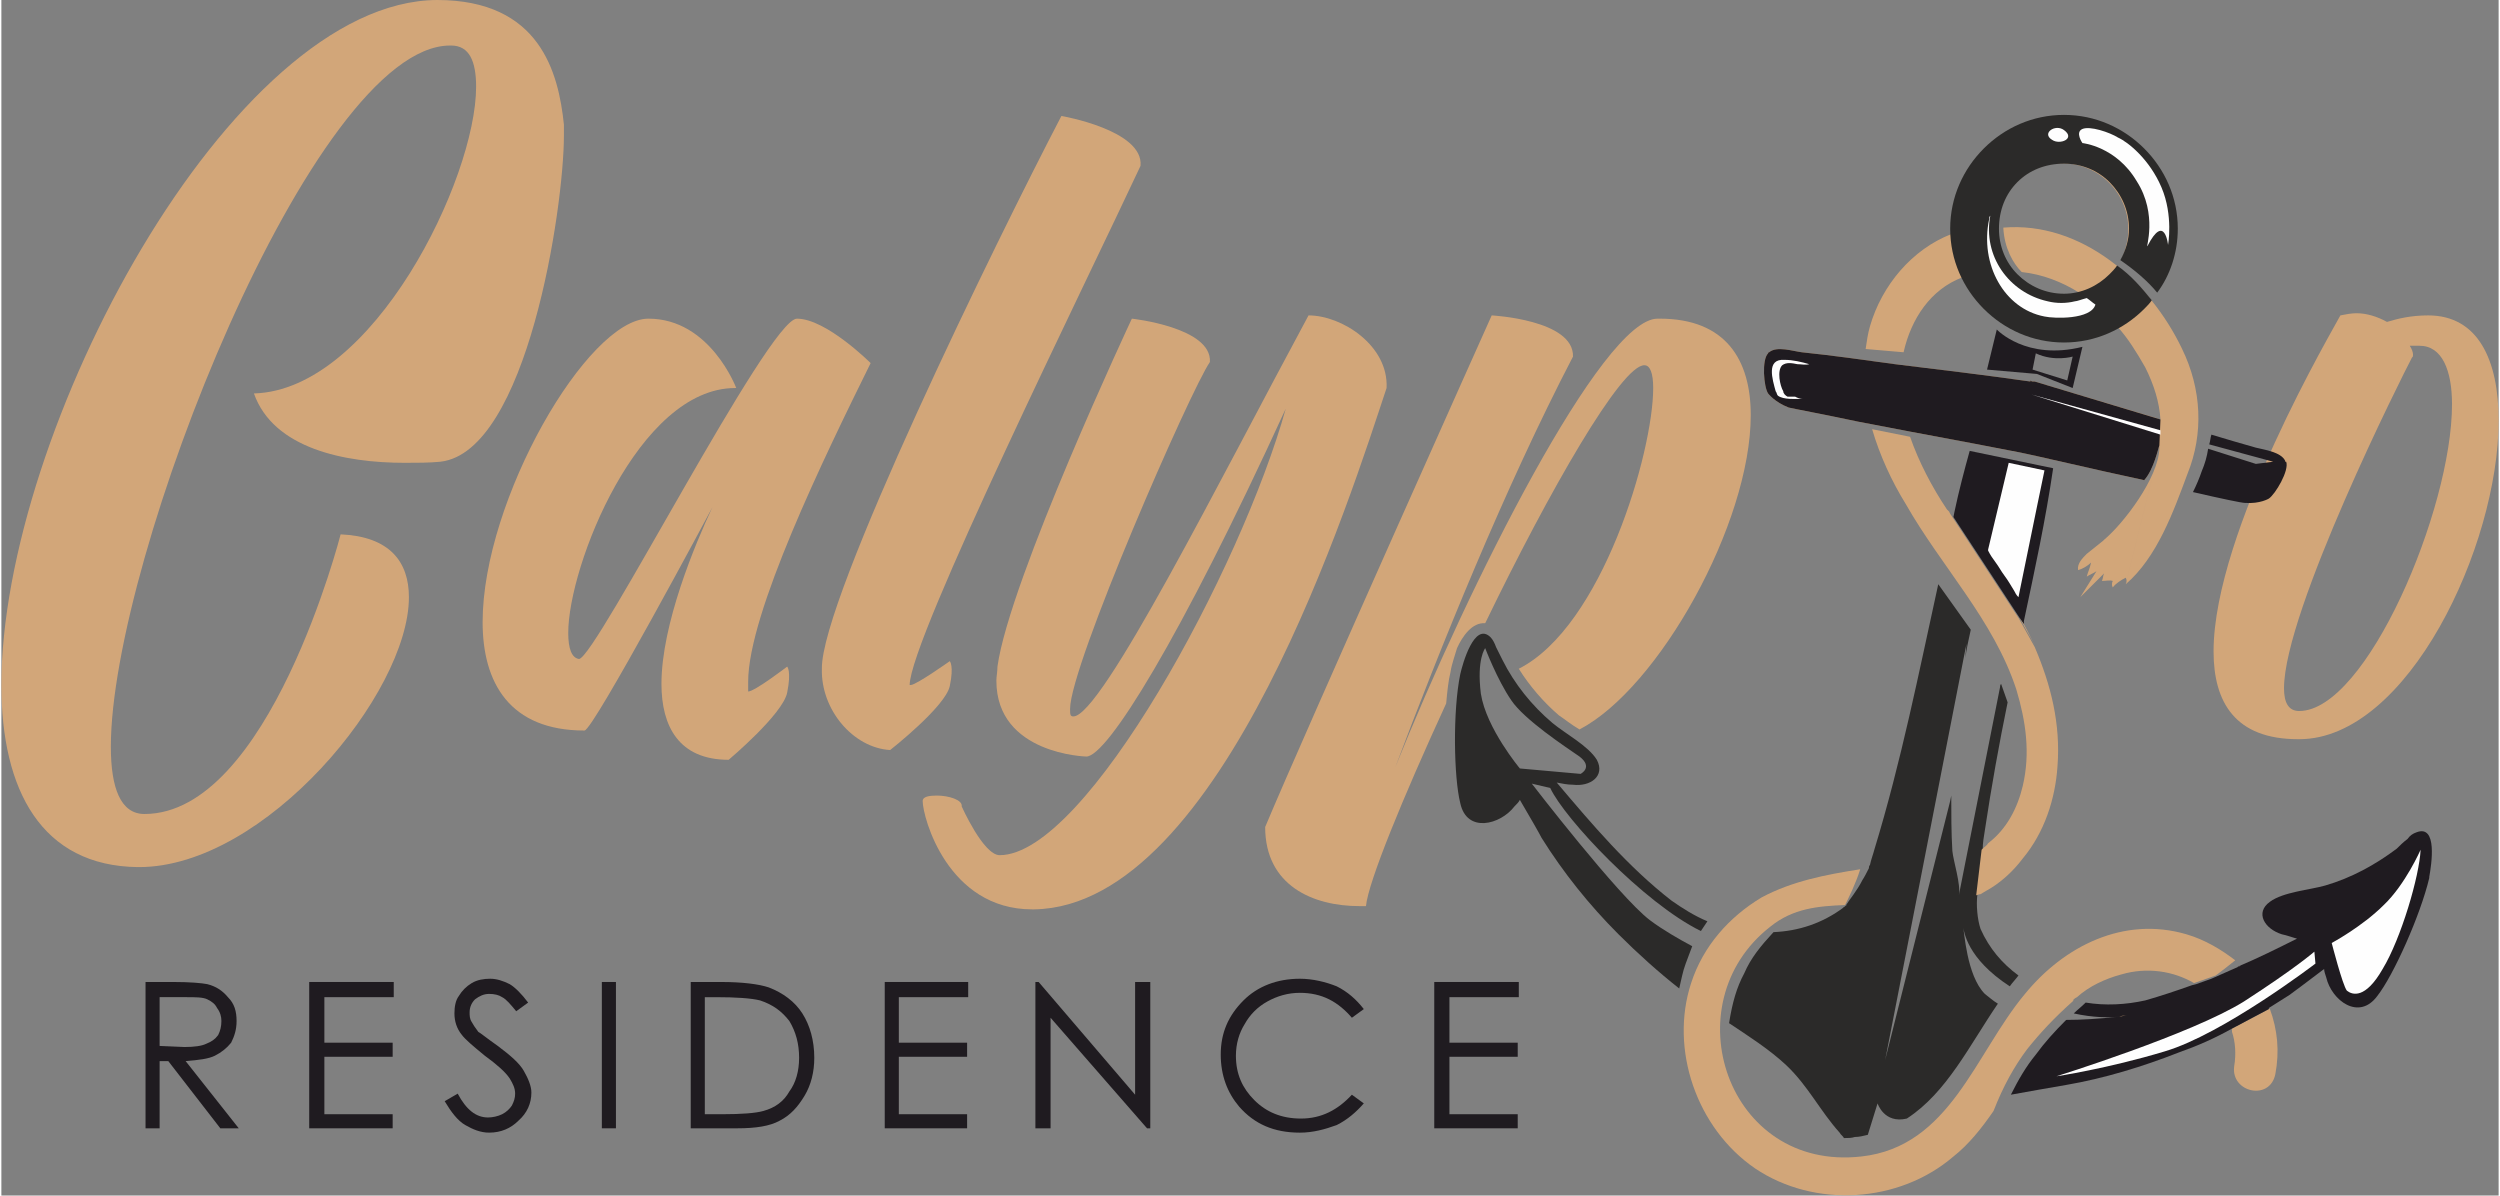 <?xml version="1.0" encoding="UTF-8"?> <!-- Creator: CorelDRAW 2020 (64-Bit) --> <svg xmlns="http://www.w3.org/2000/svg" xmlns:xlink="http://www.w3.org/1999/xlink" xmlns:xodm="http://www.corel.com/coreldraw/odm/2003" xml:space="preserve" width="780px" height="373px" style="shape-rendering:geometricPrecision; text-rendering:geometricPrecision; image-rendering:optimizeQuality; fill-rule:evenodd; clip-rule:evenodd" viewBox="0 0 23.04 11.03"><rect x="0" y="0" width="23.04" height="11.03" fill="#808080" stroke="none"/> <defs> <style type="text/css"> <![CDATA[ .fil2 {fill:#1F1B20} .fil0 {fill:#1F1B20;fill-rule:nonzero} .fil3 {fill:#2B2A29;fill-rule:nonzero} .fil1 {fill:#D2A679;fill-rule:nonzero} .fil4 {fill:#FEFEFE;fill-rule:nonzero} ]]> </style> </defs> <g id="Слой_x0020_1">  <g id="_1656535158704"> <path class="fil0" d="M1.33 9.06l0.26 0c0.15,0 0.26,0.01 0.31,0.02 0.08,0.02 0.14,0.06 0.19,0.12 0.06,0.06 0.08,0.13 0.08,0.22 0,0.08 -0.02,0.14 -0.05,0.2 -0.04,0.05 -0.09,0.09 -0.15,0.12 -0.06,0.03 -0.15,0.04 -0.27,0.05l0.49 0.62 -0.17 0 -0.48 -0.62 -0.08 0 0 0.62 -0.13 0 0 -1.35zm0.13 0.14l0 0.45 0.23 0.01c0.09,0 0.16,-0.01 0.2,-0.03 0.05,-0.02 0.08,-0.04 0.11,-0.08 0.02,-0.04 0.03,-0.08 0.03,-0.13 0,-0.04 -0.01,-0.08 -0.04,-0.12 -0.02,-0.04 -0.05,-0.06 -0.09,-0.08 -0.04,-0.02 -0.11,-0.02 -0.2,-0.02l-0.24 0z"></path> <path class="fil0" d="M2.84 9.06l0.78 0 0 0.14 -0.64 0 0 0.42 0.63 0 0 0.13 -0.63 0 0 0.53 0.63 0 0 0.13 -0.77 0 0 -1.35z"></path> <path class="fil0" d="M4.09 10.16l0.12 -0.07c0.08,0.15 0.17,0.22 0.28,0.22 0.04,0 0.09,-0.01 0.13,-0.03 0.04,-0.02 0.07,-0.05 0.09,-0.08 0.02,-0.04 0.03,-0.07 0.03,-0.11 0,-0.05 -0.02,-0.09 -0.05,-0.14 -0.04,-0.06 -0.12,-0.13 -0.23,-0.21 -0.11,-0.09 -0.18,-0.15 -0.21,-0.19 -0.05,-0.06 -0.07,-0.13 -0.07,-0.2 0,-0.06 0.01,-0.12 0.04,-0.16 0.03,-0.05 0.07,-0.09 0.12,-0.12 0.05,-0.03 0.11,-0.04 0.17,-0.04 0.06,0 0.12,0.02 0.18,0.05 0.05,0.03 0.11,0.09 0.17,0.17l-0.11 0.08c-0.05,-0.06 -0.09,-0.11 -0.13,-0.13 -0.03,-0.02 -0.07,-0.03 -0.12,-0.03 -0.05,0 -0.09,0.02 -0.13,0.05 -0.03,0.03 -0.05,0.07 -0.05,0.12 0,0.03 0,0.06 0.02,0.09 0.01,0.02 0.03,0.05 0.06,0.09 0.02,0.01 0.08,0.06 0.18,0.13 0.12,0.09 0.2,0.16 0.24,0.23 0.04,0.07 0.07,0.14 0.07,0.2 0,0.1 -0.04,0.19 -0.12,0.26 -0.07,0.07 -0.16,0.11 -0.27,0.11 -0.08,0 -0.15,-0.03 -0.22,-0.07 -0.07,-0.04 -0.13,-0.12 -0.19,-0.22z"></path> <path class="fil0" d="M5.54 9.06l0.13 0 0 1.35 -0.13 0 0 -1.35z"></path> <path class="fil0" d="M6.36 10.41l0 -1.35 0.28 0c0.2,0 0.35,0.02 0.44,0.05 0.13,0.05 0.24,0.13 0.31,0.24 0.07,0.11 0.11,0.25 0.11,0.41 0,0.13 -0.03,0.25 -0.09,0.35 -0.06,0.1 -0.13,0.18 -0.23,0.23 -0.09,0.05 -0.22,0.07 -0.39,0.07l-0.43 0zm0.13 -0.13l0.16 0c0.18,0 0.31,-0.01 0.38,-0.03 0.11,-0.03 0.19,-0.09 0.24,-0.18 0.06,-0.08 0.09,-0.19 0.09,-0.31 0,-0.13 -0.03,-0.24 -0.09,-0.34 -0.07,-0.09 -0.15,-0.15 -0.27,-0.19 -0.08,-0.02 -0.22,-0.03 -0.41,-0.03l-0.1 0 0 1.08z"></path> <path class="fil0" d="M8.15 9.06l0.77 0 0 0.14 -0.64 0 0 0.42 0.63 0 0 0.13 -0.63 0 0 0.53 0.63 0 0 0.13 -0.76 0 0 -1.35z"></path> <path class="fil0" d="M9.54 10.41l0 -1.35 0.03 0 0.89 1.04 0 -1.04 0.14 0 0 1.35 -0.03 0 -0.89 -1.02 0 1.02 -0.14 0z"></path> <path class="fil0" d="M12.57 9.31l-0.11 0.08c-0.06,-0.07 -0.13,-0.13 -0.21,-0.17 -0.08,-0.04 -0.17,-0.06 -0.27,-0.06 -0.11,0 -0.21,0.03 -0.3,0.08 -0.09,0.05 -0.16,0.12 -0.21,0.21 -0.05,0.08 -0.08,0.18 -0.08,0.29 0,0.17 0.06,0.3 0.17,0.41 0.11,0.11 0.25,0.17 0.43,0.17 0.19,0 0.34,-0.08 0.47,-0.22l0.11 0.08c-0.07,0.08 -0.15,0.15 -0.25,0.2 -0.11,0.04 -0.22,0.07 -0.34,0.07 -0.24,0 -0.42,-0.08 -0.56,-0.24 -0.11,-0.13 -0.17,-0.29 -0.17,-0.48 0,-0.2 0.07,-0.36 0.21,-0.5 0.13,-0.13 0.31,-0.2 0.52,-0.2 0.12,0 0.24,0.03 0.34,0.07 0.1,0.05 0.18,0.12 0.25,0.21z"></path> <path class="fil0" d="M13.22 9.06l0.78 0 0 0.14 -0.64 0 0 0.42 0.63 0 0 0.13 -0.63 0 0 0.53 0.63 0 0 0.13 -0.77 0 0 -1.35z"></path> <path class="fil1" d="M2.33 3.63c0.18,0.51 0.84,0.64 1.39,0.64 0.11,0 0.23,0 0.33,-0.01 0.8,-0.09 1.14,-2.34 1.14,-3.01 0,-0.04 0,-0.07 0,-0.1 -0.05,-0.48 -0.22,-1.15 -1.17,-1.15 -1.9,0.01 -4.02,3.98 -4.02,6.32 0,0.97 0.37,1.67 1.26,1.68 0,0 0.01,0 0.01,0 1.16,0 2.49,-1.6 2.49,-2.49 0,-0.33 -0.18,-0.56 -0.63,-0.58 0,0 -0.66,2.58 -1.81,2.58 -0.22,0 -0.31,-0.24 -0.31,-0.62 0,-1.74 1.87,-6.47 3.13,-6.47 0.01,0 0.01,0 0.01,0 0.17,0 0.23,0.15 0.23,0.38 0,0.85 -0.95,2.8 -2.05,2.83z"></path> <path class="fil1" d="M5.97 2.94c0,0 0,0 0,0 -0.56,0 -1.53,1.67 -1.53,2.8 0,0.56 0.25,1 0.94,1 0.08,0 1.18,-2.06 1.18,-2.06 -0.16,0.34 -0.47,1.08 -0.47,1.63 0,0.39 0.16,0.7 0.62,0.7 0,0 0.5,-0.42 0.54,-0.62 0.04,-0.2 0,-0.24 0,-0.24 0,0 -0.3,0.23 -0.36,0.23 0,0 0,0 0,-0.01 0,-0.02 0,-0.05 0,-0.08 0,-0.63 0.7,-2.07 1.13,-2.94 0,0 -0.41,-0.41 -0.68,-0.41 -0.26,0 -1.85,3.12 -2.01,3.14 -0.07,-0.01 -0.1,-0.1 -0.1,-0.24 0,-0.62 0.65,-2.26 1.54,-2.26 0.01,0 0.01,0 0.01,0 0,0 -0.24,-0.64 -0.81,-0.64z"></path> <path class="fil1" d="M9.78 1.07c-0.6,1.15 -2.22,4.46 -2.21,5.1 -0.01,0.38 0.29,0.73 0.63,0.75 0,0 0.51,-0.4 0.55,-0.59 0.04,-0.19 0,-0.23 0,-0.23 0,0 -0.31,0.22 -0.36,0.22 -0.01,0 -0.01,0 -0.01,0 0,-0.42 1.65,-3.76 2.13,-4.79 0.03,-0.33 -0.73,-0.46 -0.73,-0.46z"></path> <path class="fil1" d="M10.43 2.94c0,0 -1.13,2.41 -1.24,3.21 0,0.05 -0.01,0.09 -0.01,0.13 0,0.68 0.83,0.7 0.83,0.7 0.19,0 0.86,-1.07 1.84,-3.21 -0.41,1.47 -1.84,4.12 -2.64,4.12 0,0 0,0 0,0 -0.15,0 -0.35,-0.45 -0.35,-0.45 0.01,-0.06 -0.12,-0.1 -0.23,-0.1 -0.07,0 -0.13,0.01 -0.13,0.05 0,0.15 0.23,1 1.01,1 0,0 0.01,0 0.02,0 1.74,-0.03 2.93,-3.85 3.25,-4.81 0.02,-0.39 -0.41,-0.67 -0.72,-0.67 -0.82,1.52 -1.91,3.7 -2.17,3.7 -0.03,0 -0.03,-0.02 -0.03,-0.07 0,-0.4 1.11,-2.94 1.29,-3.2 0.02,-0.32 -0.72,-0.4 -0.72,-0.4z"></path> <path class="fil1" d="M13.75 2.91c0,0 -1.73,3.86 -2.09,4.72 0,0.54 0.44,0.73 0.87,0.73 0.02,0 0.04,0 0.06,0 0.02,-0.22 0.34,-1 0.74,-1.87 0.01,-0.11 0.02,-0.21 0.04,-0.29 0.01,-0.07 0.04,-0.15 0.06,-0.22 0.05,-0.11 0.14,-0.24 0.26,-0.23 0.59,-1.22 1.26,-2.39 1.47,-2.38 0.05,0 0.08,0.07 0.08,0.21 0,0.59 -0.47,2.2 -1.24,2.59 0.1,0.16 0.23,0.31 0.37,0.43 0.06,0.04 0.12,0.09 0.19,0.13 0.73,-0.38 1.58,-1.9 1.58,-2.9 0,-0.51 -0.23,-0.89 -0.84,-0.89 -0.01,0 -0.01,0 -0.02,0 -0.51,0 -1.74,2.45 -2.42,4.14 0.41,-1.09 1.01,-2.58 1.64,-3.79 0.01,-0.34 -0.75,-0.38 -0.75,-0.38z"></path> <path class="fil1" d="M21.58 2.91c-0.05,0.1 -1.17,1.99 -1.17,3.1 0,0.47 0.2,0.81 0.78,0.81 0,0 0,0 0,0 0,0 0,0 0.01,0 1,0 1.84,-1.78 1.84,-2.94 0,-0.56 -0.19,-0.97 -0.65,-0.97 -0.16,0 -0.28,0.03 -0.38,0.06 -0.09,-0.05 -0.19,-0.08 -0.28,-0.08 -0.05,0 -0.1,0.01 -0.15,0.02zm0.64 0.28c0.03,0 0.05,0 0.09,0 0.21,0 0.3,0.23 0.3,0.54 0,0.97 -0.79,2.83 -1.41,2.83 -0.1,0 -0.14,-0.08 -0.14,-0.21 0,-0.71 1.1,-2.9 1.18,-3.05 0.01,-0.01 0.01,-0.01 0.01,-0.03 0,-0.02 -0.01,-0.05 -0.03,-0.08z"></path> <path class="fil0" d="M18.01 4.77l0.01 -0.05 0 0c0.04,-0.19 0.09,-0.38 0.14,-0.56l0.77 0.16c-0.07,0.48 -0.17,0.94 -0.27,1.41l0 0.02 0 0.01 0 0 -0.04 -0.06 -0.06 -0.12 -0.01 -0.02 0.01 0.02 0.06 0.12 -0.63 -0.96 0.02 0.03 0 0z"></path> <path class="fil2" d="M18.08 4.76l0.54 0.82c0.09,-0.4 0.17,-0.8 0.23,-1.21l-0.64 -0.13c-0.04,0.16 -0.08,0.33 -0.12,0.49l-0.01 0.03z"></path> <path class="fil3" d="M13.65 6.4c0.05,0.32 0.36,0.69 0.36,0.69l0.56 0.05c0,0 0.12,-0.06 -0.01,-0.16 -0.13,-0.09 -0.51,-0.34 -0.63,-0.52 -0.13,-0.19 -0.24,-0.48 -0.24,-0.48 0,0 -0.08,0.1 -0.04,0.42zm0.09 -0.52c0.02,0.02 0.04,0.06 0.05,0.09 0.02,0.04 0.04,0.08 0.06,0.12 0.11,0.22 0.27,0.42 0.46,0.58 0.12,0.1 0.33,0.21 0.41,0.34 0.08,0.15 -0.06,0.25 -0.22,0.23 -0.05,0 -0.1,-0.01 -0.15,-0.02 0.33,0.39 0.66,0.78 1.06,1.09 0.1,0.07 0.21,0.14 0.33,0.19 -0.02,0.03 -0.04,0.06 -0.06,0.09 -0.53,-0.26 -1.26,-1.04 -1.39,-1.32l-0.17 -0.04c0,0 0.8,1.04 1.09,1.26 0.12,0.09 0.26,0.17 0.39,0.24 -0.02,0.05 -0.04,0.11 -0.06,0.16 -0.03,0.08 -0.04,0.15 -0.06,0.23 -0.19,-0.15 -0.38,-0.32 -0.56,-0.5 -0.27,-0.27 -0.51,-0.57 -0.71,-0.89 -0.02,-0.04 -0.1,-0.18 -0.2,-0.35 -0.01,0.02 -0.03,0.04 -0.05,0.06 -0.13,0.17 -0.44,0.25 -0.5,-0.03 -0.06,-0.24 -0.07,-0.85 0,-1.19 0.02,-0.09 0.13,-0.49 0.28,-0.34z"></path> <path class="fil0" d="M18.74 3.41l0.32 0.1 0.05 -0.22c0,0 -0.17,0.05 -0.34,-0.03l-0.03 0.15zm0.46 -0.21l-0.09 0.38 -0.33 -0.13 -0.46 -0.04 0.09 -0.37c0,0 0.27,0.29 0.79,0.16z"></path> <path class="fil1" d="M18.38 5.3l0 0 0 0 0 0 0 0 -0.37 -0.53 0.37 0.53z"></path> <path class="fil1" d="M20.92 9.31l0.01 0c0.07,0.19 0.09,0.39 0.05,0.6 -0.05,0.25 -0.41,0.17 -0.38,-0.07 0.02,-0.12 0.01,-0.23 -0.02,-0.32l0 -0.03 0.34 -0.18z"></path> <path class="fil0" d="M20.39 9.03l0.27 -0.12c0,0 0,0 0,0 -0.01,0 -0.02,0 -0.03,0.01 0.19,-0.08 0.37,-0.17 0.55,-0.26 -0.04,-0.01 -0.09,-0.03 -0.14,-0.04 -0.16,-0.05 -0.25,-0.2 -0.11,-0.3 0.12,-0.09 0.37,-0.11 0.51,-0.15 0.24,-0.07 0.46,-0.19 0.66,-0.34 0.03,-0.03 0.06,-0.06 0.1,-0.09 0.02,-0.03 0.05,-0.05 0.08,-0.06 0.2,-0.08 0.14,0.3 0.12,0.41l0 0 0 0.01c-0.08,0.34 -0.33,0.9 -0.48,1.09 -0.17,0.23 -0.42,0.04 -0.47,-0.17 -0.01,-0.03 -0.02,-0.06 -0.02,-0.08 -0.16,0.12 -0.29,0.22 -0.32,0.24 -0.06,0.04 -0.13,0.08 -0.19,0.12l0 0.01 -0.34 0.18c-0.16,0.09 -0.32,0.16 -0.49,0.22 -0.33,0.13 -0.69,0.24 -1.04,0.3 -0.18,0.03 -0.34,0.06 -0.51,0.09 0.07,-0.14 0.14,-0.26 0.23,-0.37 0.08,-0.11 0.17,-0.21 0.28,-0.32 0.14,0 0.3,-0.01 0.49,-0.03 -0.09,0.01 -0.24,0.01 -0.42,-0.03 0.03,-0.03 0.07,-0.06 0.11,-0.1 0.18,0.03 0.37,0.02 0.55,-0.02 0.14,-0.04 0.29,-0.09 0.43,-0.14l0.04 -0.01 0.14 -0.05z"></path> <path class="fil1" d="M17.16 10.67c0.82,-0.09 1.05,-0.95 1.51,-1.5 0.36,-0.44 0.91,-0.72 1.49,-0.55 0.17,0.05 0.32,0.14 0.45,0.24 -0.06,0.05 -0.14,0.11 -0.18,0.14l-0.2 0.07c-0.19,-0.11 -0.43,-0.15 -0.67,-0.08 -0.15,0.04 -0.3,0.11 -0.41,0.21 -0.02,0.01 -0.03,0.02 -0.04,0.03l0.01 0c-0.18,0.16 -0.31,0.3 -0.43,0.45 -0.12,0.16 -0.22,0.34 -0.31,0.57 -0.11,0.16 -0.23,0.31 -0.37,0.42 -0.5,0.43 -1.28,0.48 -1.83,0.11 -0.54,-0.37 -0.79,-1.1 -0.59,-1.71 0.11,-0.34 0.35,-0.61 0.65,-0.79 0.28,-0.15 0.59,-0.21 0.91,-0.26 -0.04,0.13 -0.11,0.27 -0.14,0.33 -0.25,0.01 -0.48,0.03 -0.69,0.2 -0.91,0.71 -0.4,2.26 0.84,2.12z"></path> <path class="fil3" d="M18.23 8.26c-0.01,0.09 0,0.22 0.03,0.31 0.08,0.18 0.2,0.32 0.35,0.43 -0.03,0.04 -0.06,0.07 -0.08,0.1 -0.4,-0.26 -0.42,-0.51 -0.43,-0.54 0.01,0.02 0.03,0.44 0.2,0.61 0.04,0.03 0.07,0.06 0.12,0.09 -0.26,0.38 -0.47,0.82 -0.84,1.06 -0.21,0.05 -0.27,-0.14 -0.27,-0.14l-0.09 0.29c-0.04,0.01 -0.08,0.02 -0.12,0.02 -0.03,0.01 -0.06,0.01 -0.1,0.01 -0.01,-0.02 -0.03,-0.03 -0.04,-0.05 -0.18,-0.2 -0.29,-0.43 -0.49,-0.62 -0.16,-0.15 -0.35,-0.27 -0.53,-0.39 0.03,-0.19 0.07,-0.33 0.14,-0.46 0.06,-0.14 0.15,-0.25 0.27,-0.38 0.23,-0.01 0.45,-0.08 0.65,-0.23 -0.01,0.01 -0.01,0.01 -0.01,0.01 0,0 0,-0.01 0.01,-0.01 0.01,-0.01 0.02,-0.02 0.03,-0.02 -0.01,0 -0.01,0 -0.01,0 0.03,-0.05 0.1,-0.13 0.15,-0.23 0.02,-0.03 0.04,-0.07 0.06,-0.11 0,0 0,0 0,0 0,-0.01 0,-0.02 0.01,-0.03 0.01,-0.05 0.03,-0.1 0.04,-0.14 0.25,-0.82 0.41,-1.63 0.59,-2.45 0.1,0.14 0.2,0.28 0.3,0.42 -0.02,0.09 -0.04,0.18 -0.05,0.26l0.01 -0.13 -0.75 3.84 0.6 -2.39 0.01 -0.05c0,0.17 0,0.34 0.01,0.51 0.01,0.1 0.08,0.31 0.06,0.41 0,0 0.22,-1.11 0.38,-1.92 0,-0.01 0,-0.02 0.01,-0.03 0.02,0.06 0.04,0.11 0.06,0.17 -0.08,0.39 -0.15,0.78 -0.21,1.18l0 0 0 0 0 0c-0.01,0.06 -0.02,0.12 -0.02,0.18l0 0 -0.05 0.42z"></path> <path class="fil1" d="M18.61 5.7l0.15 0.27c0.15,0.35 0.24,0.71 0.21,1.1 -0.02,0.3 -0.12,0.61 -0.32,0.85 -0.09,0.12 -0.21,0.23 -0.34,0.3 -0.02,0.01 -0.03,0.02 -0.05,0.03 -0.02,0 -0.03,0.01 -0.04,0.01l0.05 -0.42c0,0 0.01,-0.01 0.01,-0.01 0.02,-0.02 0.04,-0.03 0.05,-0.05 0.17,-0.13 0.27,-0.32 0.32,-0.53 0.07,-0.3 0.03,-0.59 -0.06,-0.89 -0.21,-0.64 -0.69,-1.13 -1.02,-1.71 -0.13,-0.21 -0.24,-0.45 -0.31,-0.69l0.35 0.07c0.08,0.23 0.2,0.46 0.34,0.67l0 0 0.01 0.01 0.01 0.01 0.01 0.02 0.63 0.96z"></path> <path class="fil1" d="M18.66 5.76c0.04,0.07 0.07,0.14 0.11,0.21l-0.15 -0.27 0.04 0.06z"></path> <path class="fil4" d="M18.57 5.45c0.01,0.02 0.02,0.04 0.04,0.06l0.01 -0.05c0.13,-0.64 0.23,-1.12 0.23,-1.12l-0.33 -0.07c-0.07,0.3 -0.12,0.5 -0.19,0.8l0 0.01c0.02,0.04 0.04,0.07 0.07,0.11l0 0 0 0c0.03,0.04 0.05,0.08 0.08,0.12 0.03,0.04 0.06,0.09 0.09,0.14z"></path> <path class="fil4" d="M21.64 9.14c0.05,0.04 0.17,0.08 0.33,-0.2 0.17,-0.28 0.34,-0.86 0.35,-1.1 0,0 -0.14,0.32 -0.34,0.51 -0.2,0.2 -0.48,0.35 -0.48,0.35 0,0 0.1,0.39 0.14,0.44z"></path> <path class="fil4" d="M19.96 9.7c0.54,-0.16 1.39,-0.81 1.39,-0.81l-0.01 -0.11c0,0 -0.17,0.15 -0.65,0.46 -0.48,0.3 -1.73,0.69 -1.73,0.69 0,0 0.47,-0.07 1,-0.23z"></path> <path class="fil1" d="M19.54 9.38c0.05,-0.01 0.07,-0.01 0.07,-0.01 -0.02,0 -0.05,0 -0.07,0.01z"></path> <g> <path class="fil1" d="M19.6 5.39c0.01,-0.02 0.01,-0.04 0,-0.06 -0.04,0.02 -0.09,0.05 -0.12,0.09 -0.01,-0.02 -0.01,-0.04 0,-0.06 -0.03,-0.01 -0.06,0 -0.1,0 0.01,-0.02 0.01,-0.05 0.02,-0.07 -0.07,0.07 -0.15,0.15 -0.22,0.22 0.05,-0.08 0.1,-0.16 0.15,-0.24 -0.03,0.02 -0.06,0.03 -0.09,0.05 0.01,-0.04 0.03,-0.08 0.04,-0.13 -0.03,0.03 -0.08,0.06 -0.12,0.07 -0.01,-0.06 0.04,-0.11 0.08,-0.15 0.05,-0.04 0.1,-0.08 0.15,-0.12 0,0 0,0 0.01,-0.01 0.18,-0.15 0.5,-0.57 0.51,-0.84l-0.31 1.25zm0.31 -1.25c0,-0.01 0,-0.02 0,-0.03l0 0 -0.02 -0.25 0.02 0.01 0.01 0c-0.01,-0.16 -0.06,-0.32 -0.14,-0.48 -0.08,-0.14 -0.16,-0.27 -0.26,-0.38 -0.21,0.12 -0.46,0.16 -0.72,0.11 -0.32,-0.07 -0.58,-0.29 -0.71,-0.56 -0.29,0.11 -0.47,0.38 -0.54,0.69l-0.35 -0.03c0.01,-0.07 0.02,-0.14 0.04,-0.21 0.11,-0.38 0.39,-0.71 0.75,-0.85 0,-0.08 0,-0.17 0.02,-0.26 0.12,-0.56 0.66,-0.91 1.22,-0.79 0.55,0.11 0.91,0.66 0.79,1.21 -0.02,0.13 -0.07,0.24 -0.13,0.34 -0.1,-0.11 -0.21,-0.21 -0.32,-0.29 0.02,-0.04 0.03,-0.09 0.04,-0.13 0.07,-0.33 -0.14,-0.65 -0.47,-0.72 -0.33,-0.07 -0.65,0.14 -0.72,0.47 -0.07,0.33 0.14,0.65 0.47,0.72 0.1,0.02 0.19,0.01 0.28,-0.01 -0.16,-0.1 -0.34,-0.17 -0.53,-0.19 -0.08,-0.08 -0.16,-0.22 -0.17,-0.41 0.72,-0.06 1.35,0.49 1.65,1.12 0.18,0.37 0.2,0.78 0.05,1.15 -0.13,0.35 -0.28,0.77 -0.57,1.02l0.31 -1.25zm0 -0.03c-0.01,0.02 -0.05,0.22 -0.14,0.32 -0.47,-0.1 -1.01,-0.23 -1.17,-0.26 -0.15,-0.03 -0.57,-0.11 -1,-0.19 0,0 0,0 0,0l-0.47 -0.09c-0.33,-0.07 -0.6,-0.12 -0.64,-0.13 -0.13,-0.05 -0.19,-0.13 -0.19,-0.13 -0.04,-0.06 -0.06,-0.31 0,-0.37 0,-0.01 0.01,-0.01 0.01,-0.01 0.07,-0.06 0.22,-0.01 0.3,0 0.29,0.03 0.57,0.07 0.86,0.11 0.41,0.05 0.83,0.1 1.25,0.16l0 -0.01c0,0 0.01,0.01 0.02,0.01 0.01,0 0.01,0 0.02,0l0 0 1.13 0.34 0.02 0.25z"></path> </g> <path class="fil0" d="M19.91 4.11c-0.01,0.02 -0.05,0.22 -0.14,0.32 -0.47,-0.1 -1.01,-0.23 -1.17,-0.26 -0.15,-0.03 -0.57,-0.11 -1,-0.19 0,0 0,0 0,0l-0.47 -0.09c-0.33,-0.07 -0.6,-0.12 -0.64,-0.13 -0.13,-0.05 -0.19,-0.13 -0.19,-0.13 -0.04,-0.06 -0.06,-0.31 0,-0.37 0,-0.01 0.01,-0.01 0.01,-0.01 0.07,-0.06 0.22,-0.01 0.3,0 0.29,0.03 0.57,0.07 0.86,0.11 0.41,0.05 0.83,0.1 1.25,0.16l0 -0.01c0,0 0.01,0.01 0.02,0.01 0.01,0 0.01,0 0.02,0l0 0 1.16 0.35 -0.01 0.24z"></path> <path class="fil4" d="M19.92 3.97l-1.19 -0.33 1.19 0.37c0,-0.02 0,-0.03 0,-0.04z"></path> <path class="fil4" d="M16.43 3.37c0.04,-0.03 0.09,-0.02 0.14,-0.01 0.04,0 0.07,0.01 0.11,0 -0.07,-0.02 -0.15,-0.04 -0.23,-0.04 -0.17,-0.01 -0.11,0.18 -0.08,0.29 0.01,0.01 0.01,0.03 0.02,0.04 0.05,0.04 0.17,0.03 0.23,0.03 -0.03,0 -0.05,-0.01 -0.07,-0.02 -0.02,0 -0.05,0 -0.07,0 -0.02,-0.01 -0.04,-0.03 -0.04,-0.05 -0.03,-0.05 -0.06,-0.19 -0.01,-0.24z"></path> <path class="fil0" d="M20.7 4.64c-0.03,0 -0.22,-0.04 -0.48,-0.1 0.03,-0.06 0.06,-0.13 0.08,-0.19 0.03,-0.07 0.05,-0.14 0.06,-0.21l0.44 0.14 0.16 -0.02 -0.59 -0.16c0.01,-0.03 0.01,-0.06 0.02,-0.09 0.13,0.04 0.27,0.08 0.41,0.12 0.08,0.02 0.23,0.04 0.27,0.12 0,0.01 0,0.01 0.01,0.01 0.03,0.08 -0.1,0.3 -0.16,0.34 0,0 -0.08,0.05 -0.22,0.04z"></path> <path class="fil3" d="M19.03 1.06c0.29,0 0.55,0.12 0.74,0.31l0 0c0.19,0.19 0.31,0.45 0.31,0.74 0,0.22 -0.07,0.43 -0.19,0.59 -0.09,-0.11 -0.21,-0.21 -0.34,-0.3 0.05,-0.09 0.08,-0.19 0.08,-0.29 0,-0.17 -0.07,-0.32 -0.18,-0.43l0 0c-0.11,-0.11 -0.26,-0.17 -0.42,-0.17 -0.17,0 -0.32,0.06 -0.43,0.17l0 0c-0.11,0.11 -0.17,0.26 -0.17,0.43 0,0.16 0.06,0.31 0.17,0.42 0.11,0.11 0.26,0.18 0.43,0.18 0.16,0 0.31,-0.07 0.42,-0.18l0 0c0.02,-0.02 0.05,-0.05 0.07,-0.08 0.13,0.09 0.23,0.21 0.32,0.32 -0.02,0.03 -0.04,0.05 -0.07,0.08l0 0c-0.19,0.19 -0.45,0.31 -0.74,0.31 -0.29,0 -0.55,-0.12 -0.74,-0.31 -0.19,-0.19 -0.31,-0.45 -0.31,-0.74 0,-0.29 0.12,-0.55 0.31,-0.74l0 0c0.19,-0.19 0.45,-0.31 0.74,-0.31z"></path> <path class="fil4" d="M19.2 1.32c0,0 0.31,0.03 0.5,0.35 0.2,0.31 0.08,0.63 0.1,0.6 0.16,-0.31 0.19,-0.01 0.19,-0.01 0,0 0.05,-0.27 -0.06,-0.53 -0.11,-0.26 -0.31,-0.42 -0.4,-0.46 -0.08,-0.05 -0.26,-0.11 -0.33,-0.08 -0.07,0.03 0,0.13 0,0.13z"></path> <path class="fil4" d="M18.92 1.29c0.07,0.05 0.22,-0.01 0.11,-0.09 -0.08,-0.06 -0.21,0.03 -0.11,0.09z"></path> <path class="fil4" d="M19.24 2.75c-0.04,0.01 -0.09,0.03 -0.11,0.03 -0.08,0.02 -0.17,0.02 -0.25,0 -0.36,-0.08 -0.6,-0.42 -0.53,-0.79 -0.01,0.01 -0.01,0.02 -0.01,0.03 -0.09,0.42 0.14,0.83 0.51,0.9 0.09,0.02 0.43,0.03 0.47,-0.11 -0.03,-0.02 -0.05,-0.04 -0.08,-0.06z"></path> </g> </g> </svg> 